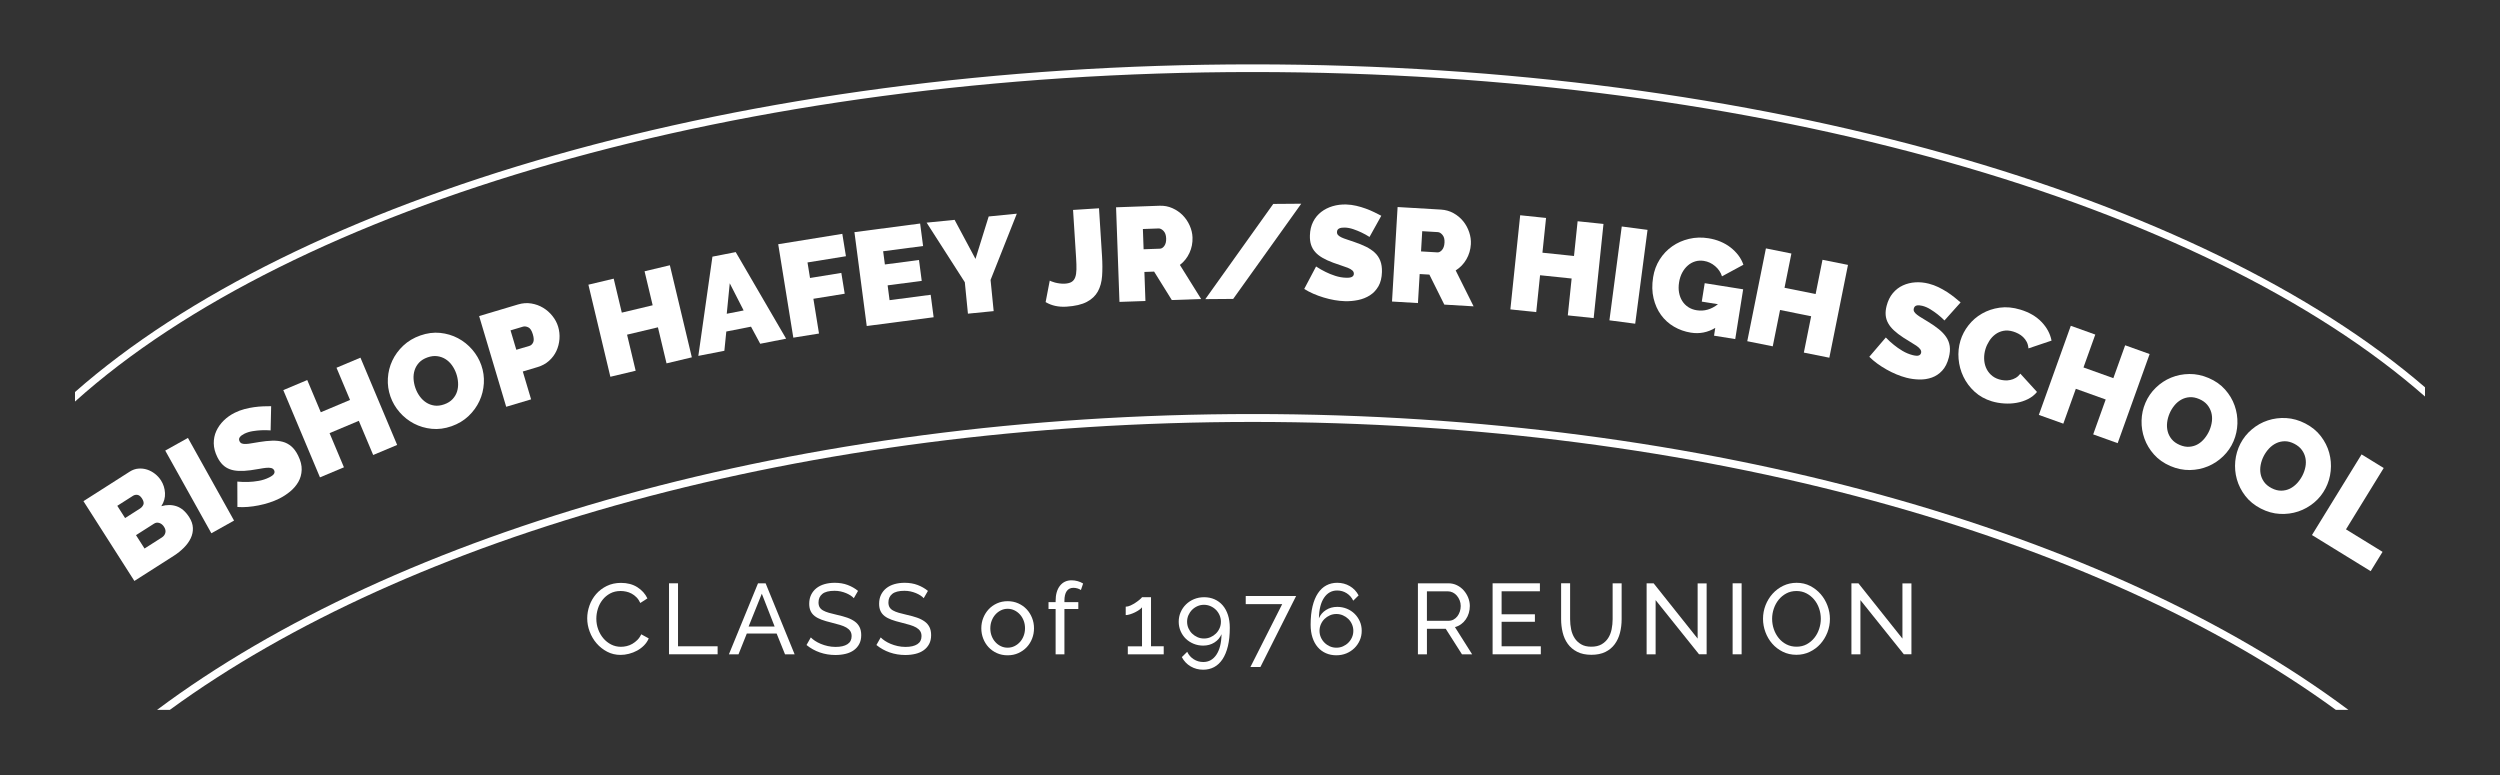 <?xml version="1.0" encoding="utf-8"?>
<!-- Generator: Adobe Illustrator 16.0.3, SVG Export Plug-In . SVG Version: 6.00 Build 0)  -->
<!DOCTYPE svg PUBLIC "-//W3C//DTD SVG 1.1//EN" "http://www.w3.org/Graphics/SVG/1.1/DTD/svg11.dtd">
<svg version="1.1" id="Layer_1" xmlns="http://www.w3.org/2000/svg" xmlns:xlink="http://www.w3.org/1999/xlink" x="0px" y="0px"
	 width="150px" height="46.518px" viewBox="0 0 150 46.518" enable-background="new 0 0 150 46.518" xml:space="preserve">
<rect x="0" y="0" width="150" height="46.518" fill="#333333" stroke="none"/>
<g>
	<path fill="#FFFFFF" d="M11.353,31.03c0.138,0.216,0.211,0.43,0.22,0.643c0.009,0.213-0.033,0.418-0.127,0.617
		c-0.094,0.2-0.231,0.39-0.41,0.57s-0.385,0.346-0.619,0.495l-2.354,1.502L5.007,30.07l2.778-1.773
		c0.167-0.106,0.34-0.167,0.521-0.181c0.181-0.015,0.354,0.006,0.522,0.06c0.167,0.055,0.324,0.139,0.469,0.252
		s0.266,0.246,0.364,0.398c0.144,0.225,0.223,0.477,0.239,0.754c0.016,0.277-0.058,0.541-0.221,0.791
		c0.326-0.094,0.632-0.092,0.92,0.006C10.886,30.475,11.138,30.693,11.353,31.03z M7.037,30.349l0.469,0.735l0.896-0.572
		c0.09-0.058,0.156-0.135,0.199-0.231c0.042-0.097,0.016-0.22-0.078-0.368c-0.083-0.13-0.174-0.203-0.273-0.22
		c-0.099-0.016-0.191,0.004-0.276,0.059L7.037,30.349z M9.845,31.613c-0.074-0.117-0.168-0.195-0.281-0.233
		c-0.113-0.038-0.22-0.026-0.318,0.037L8.16,32.109l0.512,0.803l1.038-0.663c0.108-0.068,0.178-0.16,0.209-0.275
		C9.95,31.859,9.926,31.739,9.845,31.613z"/>
	<path fill="#FFFFFF" d="M12.681,31.996l-2.767-4.961l1.362-0.76l2.767,4.96L12.681,31.996z"/>
	<path fill="#FFFFFF" d="M16.237,25.824c-0.186-0.015-0.372-0.018-0.558-0.009c-0.158,0.007-0.329,0.024-0.514,0.054
		c-0.185,0.029-0.354,0.082-0.507,0.157c-0.125,0.062-0.214,0.13-0.269,0.205s-0.06,0.157-0.015,0.248
		c0.033,0.067,0.082,0.111,0.146,0.133c0.064,0.022,0.146,0.031,0.245,0.026c0.099-0.004,0.215-0.019,0.349-0.044
		c0.133-0.024,0.286-0.049,0.458-0.075c0.27-0.044,0.52-0.07,0.751-0.077c0.231-0.008,0.443,0.014,0.635,0.064
		s0.365,0.143,0.52,0.273c0.155,0.132,0.292,0.317,0.41,0.557c0.151,0.306,0.223,0.591,0.213,0.854
		c-0.009,0.264-0.075,0.503-0.197,0.719c-0.123,0.216-0.286,0.408-0.491,0.578s-0.424,0.312-0.658,0.429
		c-0.187,0.092-0.385,0.173-0.595,0.241c-0.21,0.068-0.425,0.124-0.645,0.167c-0.219,0.044-0.437,0.074-0.651,0.091
		c-0.215,0.018-0.421,0.019-0.619,0.004l-0.005-1.524c0.219,0.022,0.44,0.029,0.662,0.021c0.188-0.005,0.394-0.025,0.616-0.064
		c0.222-0.038,0.433-0.107,0.634-0.207c0.153-0.076,0.249-0.148,0.289-0.219c0.04-0.07,0.042-0.139,0.009-0.206
		c-0.035-0.071-0.095-0.117-0.18-0.139c-0.084-0.021-0.189-0.023-0.313-0.01s-0.264,0.035-0.418,0.064
		c-0.155,0.029-0.322,0.056-0.501,0.079c-0.262,0.035-0.497,0.049-0.703,0.04c-0.206-0.008-0.39-0.041-0.551-0.102
		c-0.161-0.061-0.302-0.149-0.423-0.269c-0.121-0.118-0.228-0.271-0.32-0.457c-0.14-0.282-0.211-0.556-0.215-0.822
		c-0.004-0.266,0.047-0.514,0.153-0.745c0.106-0.23,0.254-0.439,0.444-0.626c0.19-0.187,0.412-0.343,0.665-0.469
		c0.187-0.092,0.377-0.164,0.572-0.216c0.194-0.052,0.388-0.091,0.58-0.118c0.192-0.026,0.376-0.043,0.551-0.05
		c0.175-0.006,0.334-0.009,0.478-0.009L16.237,25.824z"/>
	<path fill="#FFFFFF" d="M21.627,21.46l2.202,5.236L22.391,27.3l-0.862-2.05l-1.755,0.738l0.862,2.05l-1.438,0.604l-2.201-5.235
		l1.438-0.605l0.812,1.933l1.755-0.738l-0.812-1.932L21.627,21.46z"/>
	<path fill="#FFFFFF" d="M27.096,25.573c-0.407,0.143-0.805,0.195-1.191,0.156c-0.387-0.039-0.744-0.145-1.069-0.315
		s-0.612-0.396-0.857-0.678c-0.246-0.281-0.43-0.595-0.552-0.942c-0.124-0.353-0.176-0.716-0.155-1.09
		c0.021-0.375,0.109-0.729,0.266-1.064c0.157-0.335,0.376-0.635,0.658-0.901c0.283-0.266,0.623-0.469,1.02-0.609
		c0.407-0.144,0.805-0.196,1.191-0.157c0.387,0.04,0.744,0.146,1.071,0.319c0.327,0.173,0.611,0.401,0.855,0.683
		c0.243,0.282,0.425,0.594,0.545,0.936c0.124,0.353,0.175,0.714,0.153,1.087c-0.022,0.372-0.109,0.726-0.264,1.06
		c-0.154,0.334-0.372,0.635-0.653,0.903C27.833,25.228,27.493,25.433,27.096,25.573z M24.925,23.282
		c0.063,0.182,0.15,0.348,0.26,0.498c0.109,0.151,0.238,0.274,0.384,0.369c0.147,0.096,0.311,0.157,0.493,0.184
		s0.378,0.002,0.59-0.072c0.211-0.074,0.38-0.18,0.507-0.318c0.127-0.138,0.216-0.29,0.267-0.458s0.07-0.346,0.058-0.534
		c-0.012-0.188-0.049-0.369-0.111-0.545c-0.064-0.181-0.15-0.347-0.26-0.498c-0.11-0.151-0.239-0.272-0.387-0.364
		c-0.148-0.092-0.312-0.15-0.494-0.174c-0.181-0.024-0.375,0-0.581,0.073c-0.211,0.074-0.379,0.179-0.505,0.313
		c-0.125,0.135-0.214,0.286-0.268,0.455c-0.054,0.168-0.075,0.346-0.063,0.531C24.827,22.926,24.863,23.107,24.925,23.282z"/>
	<path fill="#FFFFFF" d="M30.372,24.407l-1.624-5.443l2.346-0.7c0.266-0.079,0.527-0.097,0.785-0.055
		c0.257,0.043,0.493,0.128,0.707,0.257c0.214,0.128,0.4,0.292,0.56,0.492c0.16,0.2,0.274,0.415,0.343,0.645
		c0.072,0.241,0.098,0.487,0.079,0.741c-0.02,0.253-0.081,0.491-0.184,0.714c-0.104,0.223-0.25,0.42-0.442,0.591
		c-0.191,0.171-0.419,0.296-0.685,0.375l-0.889,0.266l0.498,1.671L30.372,24.407z M30.979,20.987l0.79-0.235
		c0.092-0.027,0.165-0.095,0.219-0.203c0.054-0.108,0.048-0.271-0.018-0.492c-0.067-0.225-0.159-0.364-0.275-0.418
		c-0.117-0.054-0.221-0.068-0.312-0.041l-0.751,0.224L30.979,20.987z"/>
	<path fill="#FFFFFF" d="M40.192,15.915l1.318,5.525l-1.518,0.362l-0.516-2.163l-1.852,0.441l0.516,2.164l-1.518,0.362l-1.318-5.525
		l1.518-0.362l0.486,2.039l1.852-0.442l-0.486-2.039L40.192,15.915z"/>
	<path fill="#FFFFFF" d="M42.746,15.399l1.397-0.273l3.024,5.195l-1.554,0.305L45.061,19.6l-1.483,0.291l-0.116,1.156l-1.562,0.306
		L42.746,15.399z M44.618,18.627l-0.833-1.63l-0.18,1.829L44.618,18.627z"/>
	<path fill="#FFFFFF" d="M47.599,20.26l-0.906-5.607l3.846-0.622l0.217,1.343l-2.306,0.373l0.151,0.932l1.879-0.304l0.202,1.248
		l-1.879,0.304l0.337,2.085L47.599,20.26z"/>
	<path fill="#FFFFFF" d="M55.841,17.687l0.177,1.348l-4.014,0.526l-0.738-5.632l3.942-0.517l0.177,1.349l-2.396,0.314l0.104,0.793
		l2.047-0.268l0.164,1.253l-2.046,0.268l0.116,0.889L55.841,17.687z"/>
	<path fill="#FFFFFF" d="M57.276,13.191l1.253,2.344l0.792-2.547l1.688-0.167l-1.575,3.975l0.186,1.871l-1.544,0.153l-0.187-1.887
		l-2.292-3.575L57.276,13.191z"/>
	<path fill="#FFFFFF" d="M62.985,16.837c0.017,0.01,0.052,0.026,0.107,0.049c0.055,0.023,0.123,0.046,0.205,0.067
		s0.175,0.04,0.28,0.054c0.105,0.015,0.214,0.019,0.326,0.012c0.165-0.011,0.296-0.045,0.394-0.105
		c0.098-0.059,0.169-0.151,0.215-0.274c0.045-0.123,0.07-0.28,0.074-0.47s-0.002-0.42-0.02-0.692l-0.183-2.882l1.557-0.099
		l0.182,2.882c0.027,0.431,0.028,0.825,0.003,1.182c-0.026,0.357-0.11,0.666-0.254,0.926c-0.144,0.261-0.364,0.47-0.662,0.627
		s-0.704,0.253-1.22,0.286c-0.479,0.03-0.896-0.061-1.252-0.274L62.985,16.837z"/>
	<path fill="#FFFFFF" d="M67.168,18.114l-0.204-5.676l2.606-0.093c0.277-0.01,0.535,0.038,0.774,0.145
		c0.238,0.106,0.445,0.248,0.62,0.426c0.174,0.178,0.314,0.384,0.418,0.618c0.104,0.234,0.161,0.47,0.169,0.71
		c0.012,0.331-0.049,0.641-0.183,0.931c-0.133,0.29-0.325,0.531-0.574,0.721l1.274,2.044l-1.759,0.063l-1.062-1.707l-0.583,0.021
		l0.062,1.743L67.168,18.114z M68.616,14.956l0.983-0.035c0.096-0.003,0.183-0.06,0.262-0.169c0.079-0.11,0.115-0.26,0.108-0.452
		c-0.007-0.197-0.061-0.346-0.16-0.447s-0.197-0.149-0.293-0.146l-0.943,0.034L68.616,14.956z"/>
	<path fill="#FFFFFF" d="M78.075,12.223l-4.084,5.712l-1.672,0.013l4.076-5.712L78.075,12.223z"/>
	<path fill="#FFFFFF" d="M82.171,14.217c-0.157-0.101-0.32-0.19-0.488-0.27c-0.143-0.068-0.302-0.133-0.479-0.194
		c-0.177-0.061-0.351-0.094-0.521-0.099c-0.139-0.004-0.25,0.014-0.334,0.054c-0.084,0.041-0.127,0.111-0.13,0.212
		c-0.003,0.075,0.02,0.137,0.066,0.186s0.114,0.095,0.204,0.138c0.089,0.042,0.198,0.084,0.328,0.125
		c0.13,0.042,0.276,0.091,0.44,0.149c0.259,0.087,0.492,0.182,0.7,0.284c0.207,0.102,0.384,0.221,0.529,0.355
		c0.146,0.135,0.256,0.297,0.33,0.486c0.075,0.189,0.108,0.417,0.101,0.683c-0.01,0.341-0.081,0.626-0.213,0.854
		c-0.132,0.228-0.303,0.409-0.512,0.541c-0.209,0.133-0.444,0.226-0.704,0.28c-0.261,0.054-0.521,0.077-0.782,0.07
		c-0.208-0.006-0.421-0.028-0.639-0.066c-0.218-0.039-0.434-0.09-0.647-0.155c-0.215-0.065-0.421-0.14-0.618-0.226
		s-0.38-0.182-0.548-0.288l0.711-1.348c0.184,0.123,0.375,0.232,0.575,0.329c0.168,0.085,0.359,0.162,0.573,0.232
		s0.434,0.108,0.657,0.115c0.17,0.005,0.29-0.014,0.357-0.058c0.068-0.043,0.104-0.103,0.105-0.177
		c0.002-0.08-0.029-0.149-0.094-0.207c-0.065-0.058-0.156-0.109-0.272-0.156c-0.115-0.046-0.249-0.092-0.399-0.14
		c-0.151-0.047-0.311-0.102-0.479-0.166c-0.248-0.092-0.462-0.19-0.64-0.294c-0.179-0.104-0.325-0.22-0.438-0.349
		c-0.113-0.129-0.196-0.274-0.247-0.436c-0.052-0.162-0.074-0.346-0.068-0.554c0.009-0.314,0.074-0.59,0.196-0.827
		c0.121-0.236,0.283-0.432,0.484-0.586c0.202-0.154,0.431-0.269,0.687-0.345c0.256-0.075,0.524-0.109,0.808-0.101
		c0.208,0.006,0.409,0.032,0.605,0.078c0.196,0.045,0.386,0.102,0.567,0.168c0.183,0.066,0.353,0.138,0.51,0.215
		c0.158,0.077,0.3,0.148,0.427,0.216L82.171,14.217z"/>
	<path fill="#FFFFFF" d="M83.521,18.092l0.335-5.67l2.604,0.153c0.276,0.017,0.528,0.089,0.756,0.217s0.42,0.289,0.577,0.483
		c0.156,0.193,0.276,0.412,0.357,0.654c0.082,0.242,0.116,0.483,0.102,0.723c-0.02,0.33-0.109,0.633-0.27,0.91
		c-0.161,0.276-0.374,0.498-0.641,0.663l1.075,2.155l-1.757-0.104l-0.896-1.8l-0.583-0.034l-0.103,1.741L83.521,18.092z
		 M85.262,15.085l0.982,0.058c0.096,0.006,0.188-0.042,0.276-0.144c0.089-0.102,0.14-0.248,0.15-0.44
		c0.012-0.197-0.027-0.35-0.117-0.459s-0.183-0.167-0.278-0.173l-0.942-0.056L85.262,15.085z"/>
	<path fill="#FFFFFF" d="M96.209,13.436l-0.589,5.649l-1.552-0.162l0.23-2.212l-1.894-0.197l-0.23,2.212l-1.552-0.162l0.589-5.649
		l1.552,0.162l-0.217,2.085l1.894,0.197l0.217-2.084L96.209,13.436z"/>
	<path fill="#FFFFFF" d="M96.565,19.22l0.74-5.631l1.547,0.203l-0.74,5.631L96.565,19.22z"/>
	<path fill="#FFFFFF" d="M102.915,19.674c-0.454,0.273-0.941,0.368-1.463,0.285c-0.363-0.058-0.701-0.177-1.013-0.359
		c-0.311-0.182-0.57-0.416-0.778-0.703c-0.209-0.287-0.358-0.621-0.448-1.003c-0.091-0.381-0.1-0.801-0.026-1.26
		c0.062-0.395,0.195-0.75,0.396-1.067s0.451-0.579,0.749-0.788s0.634-0.358,1.007-0.447c0.373-0.089,0.763-0.102,1.168-0.037
		c0.253,0.041,0.491,0.106,0.714,0.199s0.425,0.208,0.605,0.348c0.18,0.139,0.337,0.296,0.472,0.472
		c0.134,0.175,0.235,0.366,0.306,0.571l-1.285,0.695c-0.075-0.239-0.213-0.443-0.413-0.613c-0.199-0.169-0.423-0.274-0.671-0.313
		c-0.185-0.029-0.358-0.02-0.523,0.03c-0.164,0.05-0.312,0.131-0.443,0.246c-0.132,0.114-0.244,0.257-0.336,0.428
		c-0.092,0.172-0.155,0.366-0.189,0.582c-0.035,0.221-0.036,0.427-0.001,0.616c0.034,0.189,0.099,0.357,0.191,0.504
		c0.093,0.147,0.212,0.269,0.358,0.365c0.147,0.096,0.317,0.16,0.513,0.191c0.447,0.071,0.872-0.05,1.273-0.364l-0.972-0.155
		l0.176-1.106l2.307,0.367l-0.475,2.986l-1.272-0.203L102.915,19.674z"/>
	<path fill="#FFFFFF" d="M110.879,15.894l-1.119,5.569l-1.529-0.307l0.438-2.181l-1.866-0.375l-0.438,2.18l-1.529-0.307l1.119-5.569
		l1.529,0.308l-0.413,2.055l1.867,0.375l0.412-2.055L110.879,15.894z"/>
	<path fill="#FFFFFF" d="M116.668,19.228c-0.131-0.133-0.27-0.257-0.417-0.372c-0.123-0.098-0.265-0.196-0.424-0.295
		c-0.159-0.099-0.321-0.169-0.486-0.211c-0.135-0.035-0.247-0.042-0.338-0.021c-0.09,0.021-0.148,0.081-0.174,0.179
		c-0.019,0.072-0.01,0.138,0.024,0.196c0.034,0.059,0.091,0.119,0.169,0.18c0.077,0.062,0.175,0.126,0.292,0.195
		c0.117,0.068,0.25,0.149,0.396,0.242c0.233,0.142,0.439,0.286,0.62,0.432c0.18,0.146,0.326,0.3,0.438,0.464
		c0.112,0.164,0.184,0.346,0.215,0.546c0.03,0.201,0.013,0.43-0.054,0.688c-0.085,0.331-0.217,0.593-0.396,0.786
		c-0.18,0.194-0.386,0.332-0.619,0.415c-0.233,0.083-0.482,0.123-0.748,0.118c-0.267-0.005-0.525-0.04-0.779-0.105
		c-0.201-0.052-0.403-0.121-0.607-0.206s-0.403-0.183-0.598-0.294c-0.194-0.11-0.379-0.229-0.553-0.356
		c-0.174-0.127-0.331-0.261-0.471-0.402l0.991-1.158c0.151,0.16,0.314,0.309,0.488,0.447c0.146,0.12,0.314,0.238,0.508,0.354
		s0.398,0.202,0.615,0.257c0.165,0.042,0.286,0.05,0.361,0.023c0.076-0.027,0.123-0.077,0.143-0.149
		c0.02-0.078,0.004-0.152-0.047-0.223s-0.127-0.142-0.23-0.212c-0.103-0.071-0.223-0.146-0.359-0.225s-0.28-0.168-0.431-0.268
		c-0.222-0.145-0.408-0.288-0.559-0.429c-0.151-0.141-0.269-0.286-0.351-0.437c-0.083-0.15-0.131-0.31-0.146-0.479
		s0.004-0.354,0.056-0.556c0.079-0.305,0.203-0.559,0.374-0.763c0.171-0.204,0.372-0.359,0.603-0.464
		c0.231-0.106,0.479-0.167,0.745-0.185c0.267-0.017,0.536,0.01,0.81,0.08c0.202,0.052,0.393,0.122,0.574,0.209
		c0.181,0.088,0.354,0.185,0.517,0.29c0.162,0.105,0.312,0.212,0.449,0.322c0.138,0.109,0.26,0.211,0.368,0.305L116.668,19.228z"/>
	<path fill="#FFFFFF" d="M117.625,20.44c0.101-0.332,0.262-0.64,0.484-0.923c0.222-0.284,0.491-0.518,0.809-0.7
		s0.671-0.302,1.061-0.357c0.39-0.055,0.804-0.016,1.243,0.117c0.526,0.159,0.949,0.405,1.269,0.738
		c0.32,0.333,0.521,0.708,0.602,1.122l-1.386,0.467c-0.012-0.148-0.046-0.278-0.104-0.391c-0.059-0.112-0.131-0.209-0.218-0.291
		c-0.086-0.082-0.182-0.15-0.285-0.203c-0.104-0.054-0.206-0.096-0.309-0.127c-0.214-0.064-0.412-0.078-0.594-0.041
		c-0.181,0.037-0.342,0.108-0.481,0.213c-0.141,0.105-0.261,0.236-0.361,0.393s-0.176,0.319-0.227,0.487
		c-0.057,0.189-0.084,0.379-0.08,0.569s0.039,0.368,0.106,0.533c0.067,0.166,0.167,0.311,0.299,0.437
		c0.132,0.126,0.294,0.219,0.488,0.278c0.103,0.03,0.21,0.051,0.324,0.06c0.114,0.01,0.229,0.003,0.345-0.021
		c0.116-0.023,0.227-0.066,0.331-0.126c0.104-0.06,0.198-0.145,0.281-0.253l0.998,1.096c-0.142,0.174-0.32,0.315-0.533,0.424
		c-0.214,0.108-0.443,0.184-0.688,0.227c-0.244,0.044-0.496,0.057-0.756,0.039c-0.259-0.017-0.504-0.06-0.733-0.129
		c-0.403-0.122-0.748-0.314-1.034-0.576c-0.285-0.262-0.51-0.562-0.672-0.9s-0.259-0.697-0.29-1.074S117.521,20.787,117.625,20.44z"
		/>
	<path fill="#FFFFFF" d="M128.978,21.243l-1.918,5.347l-1.469-0.527l0.751-2.093l-1.792-0.643l-0.751,2.093l-1.469-0.526
		l1.918-5.347l1.469,0.527l-0.708,1.973l1.792,0.643l0.708-1.973L128.978,21.243z"/>
	<path fill="#FFFFFF" d="M130.223,27.962c-0.396-0.17-0.725-0.4-0.982-0.691c-0.259-0.29-0.45-0.609-0.574-0.955
		c-0.125-0.347-0.182-0.706-0.173-1.08c0.009-0.373,0.086-0.729,0.231-1.066c0.146-0.344,0.355-0.646,0.624-0.908
		s0.574-0.463,0.916-0.604s0.707-0.213,1.095-0.218s0.775,0.076,1.163,0.242c0.396,0.17,0.725,0.4,0.982,0.691
		c0.259,0.291,0.449,0.61,0.572,0.959c0.124,0.349,0.18,0.709,0.168,1.082c-0.012,0.372-0.089,0.725-0.232,1.058
		c-0.146,0.344-0.354,0.645-0.622,0.904c-0.268,0.259-0.571,0.46-0.911,0.602c-0.339,0.142-0.703,0.216-1.092,0.224
		C130.998,28.207,130.61,28.128,130.223,27.962z M130.174,24.808c-0.075,0.177-0.124,0.357-0.146,0.542
		c-0.021,0.186-0.011,0.363,0.033,0.532c0.043,0.17,0.123,0.326,0.239,0.469c0.115,0.142,0.276,0.258,0.482,0.346
		s0.402,0.125,0.589,0.108c0.187-0.016,0.355-0.067,0.507-0.156s0.285-0.207,0.403-0.354s0.214-0.306,0.288-0.478
		c0.075-0.177,0.124-0.357,0.146-0.543c0.021-0.185,0.008-0.361-0.039-0.529s-0.128-0.322-0.245-0.463
		c-0.117-0.14-0.276-0.253-0.477-0.339c-0.206-0.088-0.4-0.125-0.584-0.111c-0.184,0.015-0.352,0.065-0.505,0.153
		c-0.154,0.088-0.289,0.204-0.406,0.349S130.247,24.636,130.174,24.808z"/>
	<path fill="#FFFFFF" d="M135.648,30.513c-0.384-0.198-0.694-0.451-0.932-0.76c-0.236-0.309-0.404-0.64-0.504-0.994
		s-0.131-0.717-0.096-1.089c0.036-0.371,0.139-0.721,0.307-1.048c0.172-0.332,0.4-0.619,0.688-0.86
		c0.287-0.242,0.605-0.422,0.957-0.537c0.351-0.116,0.72-0.163,1.107-0.141c0.387,0.023,0.768,0.131,1.143,0.324
		c0.384,0.198,0.694,0.451,0.931,0.76c0.237,0.309,0.405,0.641,0.503,0.997c0.098,0.357,0.128,0.721,0.09,1.091
		c-0.038,0.371-0.14,0.717-0.307,1.039c-0.171,0.332-0.399,0.618-0.685,0.857c-0.286,0.239-0.604,0.418-0.952,0.535
		s-0.717,0.166-1.105,0.146S136.023,30.706,135.648,30.513z M135.824,27.363c-0.088,0.171-0.149,0.348-0.184,0.531
		c-0.034,0.183-0.036,0.36-0.005,0.533c0.031,0.172,0.1,0.333,0.205,0.483s0.258,0.277,0.457,0.38
		c0.198,0.103,0.392,0.152,0.579,0.15c0.188-0.003,0.359-0.043,0.517-0.12c0.157-0.078,0.3-0.187,0.429-0.324
		c0.128-0.138,0.234-0.29,0.32-0.456c0.088-0.17,0.149-0.347,0.184-0.53s0.034-0.36,0-0.531c-0.035-0.171-0.105-0.331-0.213-0.479
		c-0.106-0.148-0.257-0.272-0.451-0.373c-0.199-0.103-0.391-0.153-0.574-0.152c-0.184,0.002-0.355,0.041-0.515,0.117
		c-0.16,0.077-0.303,0.183-0.43,0.318S135.91,27.197,135.824,27.363z"/>
	<path fill="#FFFFFF" d="M138.718,32.103l2.976-4.839l1.328,0.817l-2.263,3.68l2.194,1.35l-0.713,1.159L138.718,32.103z"/>
</g>
<g>
	<path fill="#FFFFFF" d="M145.5,23.237c-13.359-11.51-39.862-19.375-70.334-19.375c-30.723,0-57.415,7.994-70.666,19.659v0.572
		C17.529,12.38,44.303,4.322,75.166,4.322c30.6,0,57.185,7.918,70.334,19.469V23.237z"/>
</g>
<g>
	<path fill="#FFFFFF" d="M10.189,42.592c14.29-10.43,38.078-17.276,64.977-17.276c26.901,0,50.695,6.846,64.985,17.276h0.753
		c-14.337-10.704-38.441-17.75-65.738-17.75c-27.297,0-51.404,7.047-65.743,17.75H10.189z"/>
</g>
<g>
	<path fill="#FFFFFF" d="M35.233,37.098c0-0.256,0.045-0.511,0.135-0.765c0.09-0.254,0.222-0.482,0.396-0.685
		c0.174-0.201,0.387-0.364,0.639-0.488s0.538-0.187,0.858-0.187c0.38,0,0.706,0.086,0.978,0.258
		c0.272,0.173,0.474,0.396,0.606,0.673l-0.426,0.275c-0.064-0.136-0.141-0.25-0.231-0.342S38,35.672,37.895,35.616
		c-0.106-0.057-0.215-0.097-0.327-0.12c-0.112-0.024-0.222-0.036-0.33-0.036c-0.236,0-0.445,0.049-0.627,0.146
		c-0.182,0.099-0.335,0.227-0.459,0.385c-0.124,0.157-0.217,0.336-0.279,0.533c-0.062,0.198-0.093,0.397-0.093,0.598
		c0,0.224,0.037,0.437,0.111,0.639c0.074,0.202,0.177,0.381,0.309,0.537c0.132,0.156,0.288,0.28,0.468,0.372
		s0.376,0.138,0.588,0.138c0.112,0,0.227-0.014,0.345-0.042c0.118-0.027,0.231-0.072,0.339-0.135s0.209-0.14,0.303-0.234
		c0.094-0.094,0.171-0.207,0.231-0.339l0.45,0.246c-0.068,0.16-0.163,0.301-0.285,0.423c-0.122,0.122-0.26,0.226-0.414,0.31
		c-0.154,0.084-0.317,0.147-0.489,0.191s-0.34,0.066-0.504,0.066c-0.292,0-0.56-0.064-0.804-0.192
		c-0.244-0.128-0.455-0.295-0.633-0.501c-0.178-0.206-0.316-0.439-0.414-0.702C35.282,37.637,35.233,37.37,35.233,37.098z"/>
	<path fill="#FFFFFF" d="M40.141,39.258v-4.26h0.54v3.779h2.376v0.48H40.141z"/>
	<path fill="#FFFFFF" d="M45.481,34.998h0.456l1.74,4.26h-0.576l-0.504-1.248h-1.788l-0.498,1.248h-0.576L45.481,34.998z
		 M46.477,37.59l-0.768-1.968l-0.792,1.968H46.477z"/>
	<path fill="#FFFFFF" d="M51.229,35.892c-0.048-0.056-0.112-0.109-0.192-0.162c-0.08-0.052-0.17-0.099-0.27-0.141
		c-0.1-0.042-0.209-0.076-0.327-0.103c-0.118-0.025-0.241-0.038-0.369-0.038c-0.332,0-0.575,0.062-0.729,0.186
		s-0.231,0.294-0.231,0.51c0,0.116,0.022,0.212,0.066,0.288s0.113,0.142,0.207,0.195c0.094,0.054,0.211,0.101,0.351,0.141
		s0.306,0.082,0.498,0.126c0.22,0.048,0.419,0.104,0.597,0.165c0.178,0.062,0.33,0.14,0.456,0.231s0.222,0.204,0.288,0.336
		s0.099,0.294,0.099,0.485c0,0.204-0.04,0.382-0.12,0.531c-0.08,0.15-0.189,0.274-0.327,0.372c-0.138,0.099-0.301,0.17-0.489,0.216
		S50.345,39.3,50.125,39.3c-0.328,0-0.639-0.051-0.933-0.153c-0.294-0.102-0.561-0.251-0.801-0.446l0.258-0.456
		c0.064,0.067,0.147,0.136,0.249,0.204c0.102,0.067,0.218,0.129,0.348,0.183c0.13,0.054,0.27,0.098,0.42,0.132
		c0.15,0.034,0.307,0.051,0.471,0.051c0.304,0,0.54-0.054,0.708-0.162c0.168-0.107,0.252-0.27,0.252-0.485
		c0-0.12-0.027-0.221-0.081-0.303c-0.054-0.082-0.133-0.153-0.237-0.214c-0.104-0.06-0.233-0.112-0.387-0.158
		c-0.154-0.046-0.329-0.094-0.525-0.142c-0.216-0.052-0.406-0.107-0.57-0.168c-0.164-0.06-0.301-0.132-0.411-0.216
		s-0.193-0.186-0.249-0.306s-0.084-0.265-0.084-0.433c0-0.204,0.038-0.384,0.114-0.54c0.076-0.155,0.182-0.288,0.318-0.396
		c0.136-0.108,0.298-0.189,0.486-0.243s0.392-0.081,0.612-0.081c0.288,0,0.548,0.044,0.78,0.132s0.438,0.206,0.618,0.354
		L51.229,35.892z"/>
	<path fill="#FFFFFF" d="M55.423,35.892c-0.048-0.056-0.112-0.109-0.192-0.162c-0.08-0.052-0.17-0.099-0.27-0.141
		c-0.1-0.042-0.209-0.076-0.327-0.103c-0.118-0.025-0.241-0.038-0.369-0.038c-0.332,0-0.575,0.062-0.729,0.186
		s-0.231,0.294-0.231,0.51c0,0.116,0.022,0.212,0.066,0.288s0.113,0.142,0.207,0.195c0.094,0.054,0.211,0.101,0.351,0.141
		s0.306,0.082,0.498,0.126c0.22,0.048,0.419,0.104,0.597,0.165c0.178,0.062,0.33,0.14,0.456,0.231s0.222,0.204,0.288,0.336
		s0.099,0.294,0.099,0.485c0,0.204-0.04,0.382-0.12,0.531c-0.08,0.15-0.189,0.274-0.327,0.372c-0.138,0.099-0.301,0.17-0.489,0.216
		S54.539,39.3,54.319,39.3c-0.328,0-0.639-0.051-0.933-0.153c-0.294-0.102-0.561-0.251-0.801-0.446l0.258-0.456
		c0.064,0.067,0.147,0.136,0.249,0.204c0.102,0.067,0.218,0.129,0.348,0.183c0.13,0.054,0.27,0.098,0.42,0.132
		c0.15,0.034,0.307,0.051,0.471,0.051c0.304,0,0.54-0.054,0.708-0.162c0.168-0.107,0.252-0.27,0.252-0.485
		c0-0.12-0.027-0.221-0.081-0.303c-0.054-0.082-0.133-0.153-0.237-0.214c-0.104-0.06-0.233-0.112-0.387-0.158
		c-0.154-0.046-0.329-0.094-0.525-0.142c-0.216-0.052-0.406-0.107-0.57-0.168c-0.164-0.06-0.301-0.132-0.411-0.216
		s-0.193-0.186-0.249-0.306s-0.084-0.265-0.084-0.433c0-0.204,0.038-0.384,0.114-0.54c0.076-0.155,0.182-0.288,0.318-0.396
		c0.136-0.108,0.298-0.189,0.486-0.243s0.392-0.081,0.612-0.081c0.288,0,0.548,0.044,0.78,0.132s0.438,0.206,0.618,0.354
		L55.423,35.892z"/>
	<path fill="#FFFFFF" d="M60.457,39.318c-0.236,0-0.451-0.044-0.645-0.132s-0.36-0.206-0.498-0.354
		c-0.138-0.148-0.245-0.32-0.321-0.517c-0.076-0.195-0.114-0.401-0.114-0.617c0-0.221,0.039-0.429,0.117-0.624
		c0.078-0.196,0.186-0.368,0.324-0.517c0.138-0.147,0.304-0.266,0.498-0.354c0.194-0.088,0.407-0.132,0.639-0.132
		s0.446,0.044,0.642,0.132c0.196,0.088,0.363,0.206,0.501,0.354c0.138,0.148,0.246,0.32,0.324,0.517
		c0.078,0.195,0.117,0.403,0.117,0.624c0,0.216-0.038,0.422-0.114,0.617c-0.076,0.196-0.184,0.368-0.324,0.517
		c-0.14,0.147-0.307,0.266-0.501,0.354S60.693,39.318,60.457,39.318z M59.419,37.704c0,0.164,0.027,0.315,0.081,0.456
		c0.054,0.14,0.128,0.262,0.222,0.365c0.094,0.104,0.204,0.187,0.33,0.246c0.126,0.061,0.261,0.09,0.405,0.09
		s0.279-0.029,0.405-0.09c0.126-0.06,0.237-0.143,0.333-0.249c0.096-0.105,0.171-0.229,0.225-0.372
		c0.054-0.142,0.081-0.295,0.081-0.459c0-0.159-0.027-0.311-0.081-0.452c-0.054-0.143-0.129-0.267-0.225-0.372
		c-0.096-0.106-0.207-0.189-0.333-0.249c-0.126-0.061-0.261-0.091-0.405-0.091s-0.279,0.031-0.405,0.094
		c-0.126,0.062-0.236,0.146-0.33,0.252c-0.094,0.105-0.168,0.229-0.222,0.372C59.446,37.387,59.419,37.54,59.419,37.704z"/>
	<path fill="#FFFFFF" d="M63.337,39.258V36.54h-0.426v-0.414h0.426V36.06c0-0.388,0.086-0.691,0.258-0.912
		c0.172-0.22,0.406-0.33,0.702-0.33c0.124,0,0.246,0.018,0.366,0.052s0.228,0.081,0.324,0.141l-0.132,0.39
		c-0.056-0.039-0.125-0.071-0.207-0.096c-0.082-0.023-0.163-0.036-0.243-0.036c-0.176,0-0.31,0.066-0.402,0.198
		c-0.092,0.132-0.138,0.324-0.138,0.576v0.084h0.834v0.414h-0.834v2.718H63.337z"/>
	<path fill="#FFFFFF" d="M69.823,38.778v0.48h-2.154v-0.48h0.852v-2.34c-0.036,0.048-0.092,0.1-0.168,0.153s-0.161,0.104-0.255,0.15
		c-0.094,0.046-0.191,0.085-0.291,0.116c-0.1,0.032-0.188,0.049-0.264,0.049v-0.505c0.088,0,0.186-0.024,0.294-0.074
		c0.108-0.051,0.211-0.108,0.309-0.175c0.098-0.065,0.182-0.13,0.252-0.191c0.07-0.062,0.111-0.105,0.123-0.129h0.54v2.945H69.823z"
		/>
	<path fill="#FFFFFF" d="M70.723,37.302c0-0.204,0.039-0.395,0.117-0.573c0.078-0.178,0.186-0.334,0.324-0.468
		c0.138-0.134,0.299-0.239,0.482-0.314c0.185-0.076,0.385-0.114,0.601-0.114c0.228,0,0.437,0.042,0.627,0.126
		c0.189,0.084,0.353,0.205,0.489,0.363c0.136,0.157,0.24,0.35,0.314,0.575c0.074,0.227,0.111,0.483,0.111,0.771
		c0,0.42-0.038,0.787-0.114,1.101c-0.076,0.314-0.184,0.576-0.324,0.786c-0.14,0.21-0.308,0.367-0.504,0.471
		c-0.196,0.104-0.414,0.156-0.654,0.156c-0.275,0-0.526-0.065-0.753-0.198c-0.226-0.132-0.402-0.317-0.53-0.558l0.323-0.318
		c0.088,0.188,0.219,0.337,0.391,0.447s0.363,0.165,0.576,0.165c0.327,0,0.59-0.146,0.785-0.438c0.196-0.292,0.299-0.702,0.307-1.23
		c-0.088,0.208-0.23,0.374-0.426,0.498c-0.196,0.124-0.42,0.186-0.673,0.186c-0.203,0-0.396-0.036-0.575-0.11
		c-0.181-0.074-0.336-0.175-0.469-0.303c-0.132-0.129-0.235-0.28-0.312-0.456C70.761,37.69,70.723,37.502,70.723,37.302z
		 M72.241,36.288c-0.141,0-0.271,0.026-0.394,0.081c-0.122,0.054-0.229,0.127-0.321,0.219c-0.092,0.092-0.164,0.199-0.219,0.321
		c-0.054,0.122-0.081,0.253-0.081,0.393s0.027,0.271,0.081,0.393c0.055,0.122,0.127,0.229,0.219,0.318
		c0.093,0.09,0.199,0.162,0.321,0.216c0.122,0.055,0.253,0.081,0.394,0.081c0.14,0,0.271-0.026,0.393-0.081
		c0.122-0.054,0.229-0.126,0.321-0.216c0.092-0.09,0.165-0.196,0.219-0.318c0.054-0.121,0.081-0.253,0.081-0.393
		c0-0.136-0.027-0.266-0.081-0.39s-0.127-0.232-0.219-0.324c-0.093-0.092-0.2-0.165-0.324-0.219
		C72.507,36.315,72.377,36.288,72.241,36.288z"/>
	<path fill="#FFFFFF" d="M76.933,36.246h-2.189V35.76h3.023l-2.142,4.26h-0.6L76.933,36.246z"/>
	<path fill="#FFFFFF" d="M81.703,37.848c0,0.204-0.039,0.396-0.117,0.573s-0.186,0.334-0.324,0.468
		c-0.138,0.134-0.299,0.239-0.482,0.315c-0.185,0.075-0.384,0.113-0.601,0.113c-0.228,0-0.437-0.042-0.627-0.126
		c-0.189-0.084-0.353-0.204-0.488-0.362c-0.137-0.158-0.241-0.351-0.315-0.576s-0.111-0.483-0.111-0.771
		c0-0.42,0.038-0.786,0.114-1.101s0.184-0.576,0.324-0.786c0.14-0.21,0.308-0.367,0.504-0.471c0.196-0.104,0.414-0.156,0.654-0.156
		c0.275,0,0.526,0.066,0.753,0.198c0.226,0.132,0.402,0.317,0.53,0.558l-0.323,0.318c-0.088-0.188-0.219-0.337-0.391-0.447
		s-0.363-0.165-0.575-0.165c-0.164,0-0.312,0.037-0.444,0.111s-0.246,0.183-0.342,0.327c-0.097,0.144-0.171,0.318-0.223,0.524
		s-0.08,0.441-0.084,0.705c0.088-0.208,0.23-0.374,0.427-0.498c0.195-0.124,0.42-0.186,0.672-0.186c0.204,0,0.396,0.037,0.575,0.11
		c0.181,0.074,0.337,0.177,0.469,0.307s0.235,0.282,0.312,0.456S81.703,37.648,81.703,37.848z M80.185,38.862
		c0.137,0,0.267-0.026,0.391-0.08c0.124-0.055,0.231-0.127,0.324-0.22c0.092-0.092,0.165-0.198,0.219-0.32s0.081-0.253,0.081-0.394
		c0-0.136-0.027-0.266-0.081-0.39s-0.127-0.231-0.219-0.321c-0.093-0.09-0.2-0.162-0.324-0.216s-0.254-0.081-0.391-0.081
		c-0.14,0-0.271,0.027-0.393,0.081s-0.229,0.126-0.321,0.216c-0.092,0.09-0.165,0.197-0.219,0.321s-0.081,0.254-0.081,0.39
		c0,0.141,0.027,0.271,0.081,0.394s0.127,0.229,0.219,0.32c0.093,0.093,0.199,0.165,0.321,0.22
		C79.914,38.835,80.045,38.862,80.185,38.862z"/>
	<path fill="#FFFFFF" d="M85.075,39.258v-4.26h1.824c0.188,0,0.361,0.039,0.519,0.117c0.158,0.077,0.295,0.182,0.408,0.312
		c0.114,0.13,0.203,0.276,0.268,0.438c0.063,0.161,0.096,0.326,0.096,0.494c0,0.148-0.021,0.291-0.063,0.43
		c-0.042,0.138-0.102,0.263-0.18,0.375c-0.078,0.111-0.172,0.208-0.282,0.288c-0.109,0.08-0.232,0.138-0.368,0.174l1.031,1.632
		h-0.611l-0.973-1.53h-1.128v1.53H85.075z M85.615,37.248h1.29c0.112,0,0.213-0.024,0.303-0.072
		c0.091-0.048,0.167-0.113,0.231-0.195c0.063-0.082,0.114-0.177,0.15-0.284c0.035-0.108,0.054-0.221,0.054-0.337
		c0-0.119-0.021-0.232-0.063-0.339c-0.042-0.105-0.098-0.199-0.168-0.281c-0.069-0.082-0.151-0.146-0.246-0.192
		c-0.094-0.046-0.192-0.069-0.297-0.069h-1.254V37.248z"/>
	<path fill="#FFFFFF" d="M92.449,38.778v0.48h-2.893v-4.26h2.838v0.479h-2.298v1.38h1.998v0.45h-1.998v1.47H92.449z"/>
	<path fill="#FFFFFF" d="M95.479,38.802c0.248,0,0.454-0.048,0.618-0.144c0.164-0.097,0.295-0.222,0.394-0.375
		c0.098-0.154,0.167-0.33,0.207-0.528c0.039-0.198,0.06-0.399,0.06-0.604v-2.153h0.54v2.153c0,0.288-0.033,0.562-0.099,0.819
		c-0.066,0.258-0.172,0.485-0.315,0.681c-0.144,0.196-0.331,0.352-0.561,0.466c-0.23,0.113-0.51,0.171-0.838,0.171
		c-0.34,0-0.626-0.061-0.857-0.181c-0.232-0.119-0.419-0.278-0.562-0.477c-0.142-0.198-0.244-0.426-0.306-0.684
		c-0.062-0.259-0.093-0.523-0.093-0.796v-2.153h0.54v2.153c0,0.213,0.021,0.417,0.062,0.615s0.112,0.373,0.21,0.525
		c0.099,0.152,0.229,0.274,0.391,0.369C95.032,38.755,95.234,38.802,95.479,38.802z"/>
	<path fill="#FFFFFF" d="M99.337,36.006v3.252h-0.54v-4.26h0.42l2.641,3.317v-3.312h0.54v4.254h-0.456L99.337,36.006z"/>
	<path fill="#FFFFFF" d="M103.957,39.258v-4.26h0.54v4.26H103.957z"/>
	<path fill="#FFFFFF" d="M107.785,39.288c-0.3,0-0.573-0.062-0.819-0.184s-0.457-0.283-0.633-0.485s-0.312-0.434-0.408-0.693
		s-0.144-0.526-0.144-0.798c0-0.284,0.051-0.556,0.152-0.816c0.103-0.26,0.243-0.489,0.423-0.689c0.181-0.2,0.394-0.359,0.64-0.478
		c0.246-0.117,0.513-0.177,0.801-0.177c0.3,0,0.572,0.063,0.816,0.189c0.243,0.126,0.453,0.291,0.63,0.494
		c0.176,0.204,0.312,0.436,0.407,0.693c0.097,0.258,0.145,0.521,0.145,0.789c0,0.284-0.051,0.556-0.153,0.816
		c-0.102,0.26-0.242,0.488-0.42,0.687s-0.39,0.356-0.636,0.474C108.34,39.229,108.073,39.288,107.785,39.288z M106.327,37.128
		c0,0.216,0.035,0.425,0.104,0.627c0.07,0.202,0.169,0.381,0.297,0.537s0.282,0.28,0.462,0.372c0.181,0.092,0.381,0.138,0.601,0.138
		c0.228,0,0.432-0.049,0.612-0.146c0.18-0.099,0.333-0.227,0.459-0.385c0.126-0.157,0.222-0.337,0.287-0.537
		c0.066-0.199,0.1-0.401,0.1-0.605c0-0.216-0.035-0.425-0.105-0.627c-0.069-0.202-0.17-0.38-0.3-0.534s-0.284-0.277-0.462-0.369
		s-0.375-0.138-0.591-0.138c-0.229,0-0.433,0.048-0.612,0.144c-0.18,0.097-0.333,0.223-0.459,0.378
		c-0.126,0.156-0.223,0.334-0.291,0.534S106.327,36.92,106.327,37.128z"/>
	<path fill="#FFFFFF" d="M111.625,36.006v3.252h-0.54v-4.26h0.42l2.641,3.317v-3.312h0.54v4.254h-0.456L111.625,36.006z"/>
</g>
</svg>
